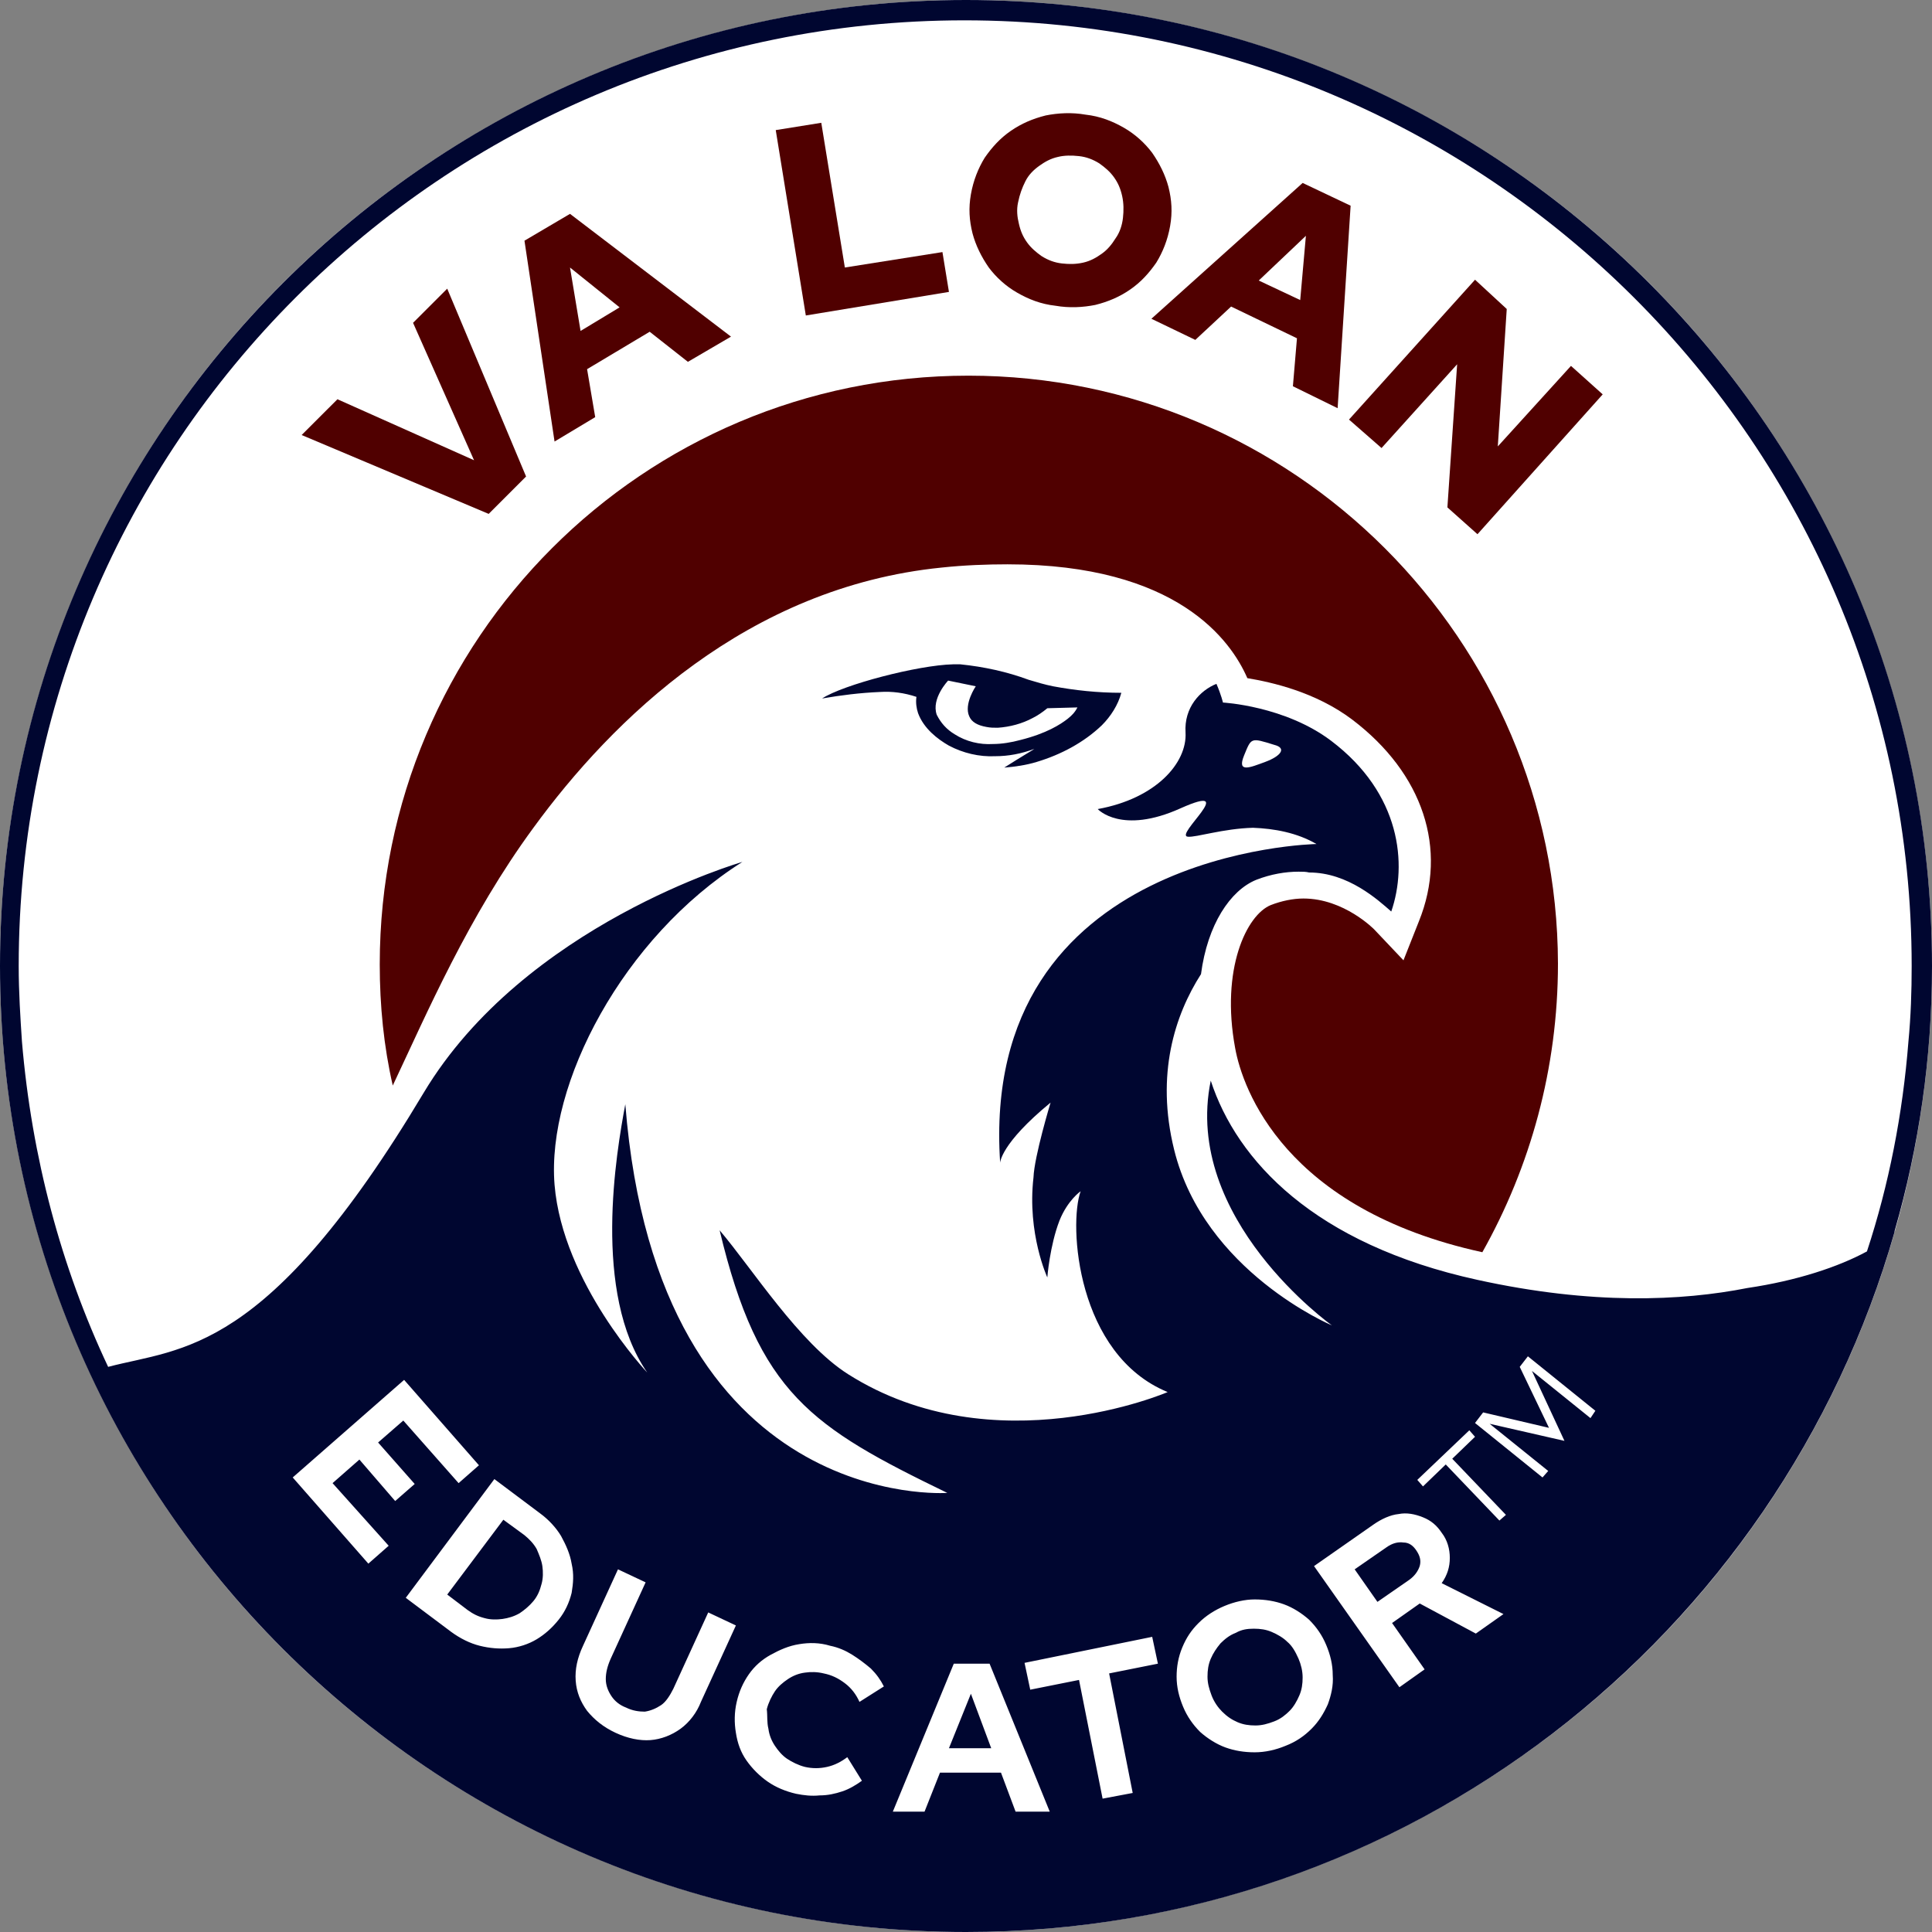 <svg width="88" height="88" viewBox="0 0 88 88" fill="none" xmlns="http://www.w3.org/2000/svg">
<rect x="0" y="0" width="88" height="88" fill="#808080" stroke="none"/>
<path d="M66.223 58.037C63.778 57.37 61.815 56.481 60.26 55.444C61.778 56.556 63.741 57.481 66.223 58.037Z" fill="#500000"></path>
<circle cx="44" cy="44" r="44" fill="white"></circle>
<path d="M44.112 17.111C29.297 17.111 17.297 29.111 17.297 43.926C17.297 45.815 17.482 47.667 17.89 49.445C19.445 46.148 21.334 41.741 24.297 37.704C27.89 32.778 34.038 26.741 42.889 25.852C43.926 25.741 44.964 25.704 45.889 25.704C53.63 25.704 56.075 29.185 56.815 30.889C57.926 31.074 59.926 31.519 61.593 32.778C64.815 35.222 65.963 38.667 64.63 41.963L63.926 43.741L62.593 42.334C62.593 42.334 61.223 40.926 59.371 40.926C58.889 40.926 58.371 41.037 57.889 41.222C56.778 41.667 55.593 44.148 56.26 47.741C56.593 49.593 58.519 55.074 67.519 57.037C69.704 53.148 70.963 48.667 70.963 43.889C70.927 29.148 58.926 17.111 44.112 17.111Z" fill="#500000"></path>
<path d="M23.962 21.704L20.37 13.148L18.814 14.704L21.592 20.963L15.37 18.185L13.74 19.815L22.259 23.407L23.962 21.704Z" fill="#500000"></path>
<path d="M27.111 19L26.741 16.815L29.592 15.111L31.333 16.481L33.296 15.333L25.963 9.741L23.889 10.963L25.259 20.111L27.111 19ZM28.222 14L26.444 15.074L25.963 12.185L28.222 14Z" fill="#500000"></path>
<path d="M43.223 13.296L42.927 11.482L38.482 12.185L37.408 5.593L35.334 5.926L36.704 14.37L43.223 13.296Z" fill="#500000"></path>
<path d="M45.038 12.185C45.371 12.63 45.815 13.037 46.334 13.333C46.852 13.63 47.408 13.852 48.075 13.926C48.704 14.037 49.334 14 49.889 13.889C50.482 13.741 51.001 13.519 51.482 13.185C51.964 12.852 52.334 12.444 52.667 11.963C52.964 11.482 53.186 10.926 53.297 10.296C53.408 9.667 53.371 9.111 53.223 8.519C53.075 7.963 52.815 7.444 52.482 6.963C52.149 6.519 51.704 6.111 51.186 5.815C50.667 5.519 50.112 5.296 49.445 5.222C48.815 5.111 48.186 5.148 47.63 5.259C47.038 5.407 46.519 5.63 46.038 5.963C45.556 6.296 45.186 6.704 44.852 7.185C44.556 7.667 44.334 8.222 44.223 8.852C44.112 9.482 44.149 10.037 44.297 10.63C44.445 11.185 44.704 11.704 45.038 12.185ZM46.371 9.222C46.445 8.852 46.556 8.556 46.704 8.259C46.852 7.963 47.075 7.741 47.334 7.556C47.593 7.37 47.852 7.222 48.186 7.148C48.482 7.074 48.815 7.074 49.149 7.111C49.482 7.148 49.778 7.259 50.075 7.444C50.334 7.63 50.556 7.815 50.741 8.074C50.926 8.333 51.038 8.593 51.112 8.926C51.186 9.259 51.186 9.593 51.149 9.926C51.112 10.259 51.001 10.593 50.815 10.852C50.63 11.148 50.445 11.37 50.186 11.556C49.926 11.741 49.667 11.889 49.334 11.963C49.001 12.037 48.704 12.037 48.371 12C48.038 11.963 47.741 11.852 47.445 11.667C47.186 11.482 46.964 11.296 46.778 11.037C46.593 10.778 46.482 10.519 46.408 10.185C46.334 9.889 46.297 9.556 46.371 9.222Z" fill="#500000"></path>
<path d="M54.445 15.482L56.075 13.963L59.075 15.408L58.89 17.593L60.927 18.593L61.519 9.37L59.334 8.333L52.445 14.519L54.445 15.482ZM59.482 10.741L59.223 13.667L57.334 12.778L59.482 10.741Z" fill="#500000"></path>
<path d="M62.927 20.407L66.371 16.592L65.927 23.111L67.297 24.333L73.001 17.963L71.556 16.666L68.223 20.333L68.63 14.074L67.186 12.741L61.445 19.111L62.927 20.407Z" fill="#500000"></path>
<path d="M58.63 74.778C58.444 74.593 58.185 74.444 57.926 74.333C57.667 74.222 57.407 74.185 57.111 74.185C56.815 74.185 56.556 74.222 56.296 74.37C56 74.481 55.778 74.667 55.593 74.852C55.407 75.074 55.259 75.296 55.148 75.555C55.037 75.815 55 76.074 55 76.37C55 76.667 55.074 76.926 55.185 77.222C55.296 77.519 55.481 77.778 55.667 77.963C55.889 78.185 56.111 78.333 56.37 78.444C56.63 78.555 56.889 78.593 57.185 78.593C57.481 78.593 57.741 78.519 58.037 78.407C58.333 78.296 58.556 78.111 58.741 77.926C58.926 77.741 59.074 77.481 59.185 77.222C59.296 76.963 59.333 76.704 59.333 76.407C59.333 76.111 59.259 75.815 59.148 75.555C59 75.222 58.852 74.963 58.63 74.778Z" fill="#000630"></path>
<path d="M43.223 79.63H45.149L44.223 77.148L43.223 79.63Z" fill="#000630"></path>
<path d="M63.925 70.259C63.666 70.222 63.407 70.296 63.148 70.481L61.703 71.481L62.74 72.963L64.185 71.963C64.444 71.778 64.592 71.555 64.666 71.333C64.74 71.074 64.666 70.852 64.518 70.63C64.37 70.407 64.185 70.259 63.925 70.259Z" fill="#000630"></path>
<path d="M24.445 70.556C24.297 70.296 24.112 70.111 23.89 69.926L22.927 69.222L20.371 72.63L21.297 73.333C21.556 73.519 21.779 73.63 22.075 73.704C22.334 73.778 22.63 73.778 22.89 73.741C23.149 73.704 23.408 73.63 23.667 73.482C23.89 73.333 24.112 73.148 24.297 72.926C24.482 72.704 24.593 72.445 24.667 72.148C24.741 71.889 24.741 71.593 24.704 71.333C24.667 71.074 24.556 70.815 24.445 70.556Z" fill="#000630"></path>
<path d="M88 44C88 19.704 68.296 0 44 0C19.704 0 0 19.704 0 44C0 68.296 19.704 88 44 88C64.111 88 81.037 74.519 86.296 56.111V56.074C87.407 52.222 88 48.185 88 44ZM17.704 70.407L16.778 71.222L13.333 67.296L18.407 62.852L21.815 66.741L20.889 67.555L18.37 64.704L17.222 65.704L18.889 67.593L18 68.37L16.37 66.481L15.148 67.555L17.704 70.407ZM26.037 72.555C25.926 73 25.741 73.407 25.444 73.778C25.148 74.148 24.815 74.444 24.444 74.667C24.074 74.889 23.63 75.037 23.185 75.074C22.741 75.111 22.296 75.074 21.852 74.963C21.407 74.852 20.963 74.63 20.556 74.333L18.482 72.778L22.518 67.37L24.593 68.926C25 69.222 25.333 69.593 25.556 69.963C25.778 70.37 25.963 70.778 26.037 71.222C26.148 71.704 26.111 72.111 26.037 72.555ZM31 78.741C30.593 79.037 30.111 79.222 29.63 79.259C29.148 79.296 28.593 79.185 28.037 78.926C27.482 78.667 27.074 78.333 26.741 77.926C26.444 77.519 26.259 77.074 26.222 76.555C26.185 76.037 26.296 75.519 26.556 74.963L28.148 71.481L29.407 72.074L27.815 75.555C27.667 75.889 27.593 76.185 27.593 76.481C27.593 76.778 27.704 77.037 27.852 77.259C28 77.481 28.222 77.667 28.518 77.778C28.815 77.926 29.111 77.963 29.37 77.963C29.63 77.926 29.889 77.815 30.111 77.667C30.333 77.519 30.518 77.222 30.667 76.926L32.259 73.444L33.519 74.037L31.926 77.519C31.741 78 31.407 78.444 31 78.741ZM35 78.741C35.037 79.037 35.148 79.296 35.296 79.519C35.444 79.741 35.63 79.963 35.852 80.111C36.074 80.259 36.37 80.407 36.667 80.481C37 80.556 37.333 80.556 37.667 80.481C38 80.407 38.296 80.259 38.593 80.037L39.259 81.111C39 81.296 38.704 81.481 38.37 81.593C38.037 81.704 37.704 81.778 37.333 81.778C36.963 81.815 36.63 81.778 36.259 81.704C35.778 81.593 35.333 81.407 34.963 81.148C34.593 80.889 34.259 80.555 34 80.185C33.741 79.815 33.593 79.407 33.519 78.926C33.444 78.481 33.444 78 33.556 77.519C33.667 77.037 33.852 76.63 34.111 76.259C34.37 75.889 34.704 75.593 35.111 75.37C35.519 75.148 35.926 74.963 36.407 74.889C36.852 74.815 37.333 74.815 37.815 74.963C38.185 75.037 38.519 75.185 38.815 75.37C39.111 75.555 39.407 75.778 39.667 76C39.926 76.259 40.111 76.519 40.259 76.815L39.148 77.519C39 77.185 38.778 76.889 38.481 76.667C38.185 76.444 37.889 76.296 37.519 76.222C37.222 76.148 36.926 76.148 36.667 76.185C36.37 76.222 36.111 76.333 35.889 76.481C35.667 76.63 35.444 76.815 35.296 77.037C35.148 77.259 35 77.555 34.926 77.852C34.963 78.148 34.926 78.444 35 78.741ZM46.259 82.519L45.593 80.741H42.815L42.111 82.519H40.667L43.444 75.778H45.074L47.815 82.519H46.259ZM51.593 81.667L50.222 81.926L49.148 76.519L46.926 76.963L46.667 75.741L52.481 74.556L52.741 75.778L50.519 76.222L51.593 81.667ZM60.481 77.63C60.296 78.037 60.074 78.407 59.741 78.741C59.407 79.074 59.037 79.333 58.556 79.519C58.111 79.704 57.63 79.815 57.148 79.815C56.667 79.815 56.222 79.741 55.815 79.593C55.407 79.444 55 79.185 54.667 78.889C54.333 78.555 54.074 78.185 53.889 77.741C53.704 77.296 53.593 76.852 53.593 76.37C53.593 75.926 53.667 75.481 53.852 75.037C54.037 74.593 54.259 74.259 54.593 73.926C54.926 73.593 55.333 73.333 55.778 73.148C56.222 72.963 56.704 72.852 57.148 72.852C57.63 72.852 58.074 72.926 58.481 73.074C58.889 73.222 59.296 73.481 59.63 73.778C59.963 74.111 60.222 74.481 60.407 74.926C60.593 75.37 60.704 75.815 60.704 76.296C60.741 76.778 60.63 77.222 60.481 77.63ZM67.222 74.407L64.667 73.037L63.407 73.926L64.889 76.037L63.741 76.852L59.852 71.333L62.556 69.444C62.926 69.185 63.333 69 63.704 68.963C64.074 68.889 64.444 68.963 64.815 69.111C65.185 69.259 65.444 69.481 65.667 69.815C65.926 70.148 66.037 70.556 66.037 70.963C66.037 71.37 65.926 71.741 65.667 72.111L68.481 73.519L67.222 74.407ZM68.296 69.259L65.852 66.704L64.815 67.704L64.556 67.407L66.926 65.148L67.185 65.444L66.148 66.444L68.593 69L68.296 69.259ZM72.444 64.593L69.778 62.444L71.259 65.63L67.852 64.852L70.519 67L70.259 67.296L67.185 64.815L67.555 64.333L70.555 65.037L69.222 62.259L69.593 61.778L72.667 64.259L72.444 64.593ZM85.037 57C83.741 57.704 81.852 58.333 79.593 58.667C76.593 59.259 72.519 59.444 67.296 58.296C59.852 56.667 56.333 52.852 55.148 49.222C53.852 55.519 60.667 60.37 60.667 60.37C60.667 60.37 54.852 57.926 53.481 52.37C52.63 48.926 53.519 46.222 54.704 44.37C55 42.111 56.037 40.556 57.222 40.074C57.889 39.815 58.556 39.704 59.148 39.704C59.333 39.704 59.481 39.704 59.63 39.741C61.407 39.741 62.778 41 63.37 41.519C64.111 39.37 63.815 36.148 60.63 33.741C58.519 32.148 55.704 32 55.704 32C55.704 32 55.63 31.667 55.407 31.148C54.667 31.444 53.926 32.222 54 33.37C54.074 34.741 52.667 36.37 50 36.852C50 36.852 51.074 38.037 53.778 36.815C56.519 35.593 53.444 38.074 54.111 38.111C54.481 38.148 55.704 37.741 57.074 37.704C58.037 37.741 59.074 37.926 59.963 38.444C59.963 38.444 44.593 38.704 45.556 52.963C45.556 52.963 45.556 52.111 47.852 50.222C47.852 50.222 47.111 52.667 47.074 53.63C46.778 56.185 47.704 58.185 47.704 58.185C47.704 58.185 47.815 56.741 48.259 55.593C48.63 54.667 49.222 54.259 49.222 54.259C48.667 55.778 49.037 61.704 53.185 63.407C53.185 63.407 45.296 66.815 38.63 62.593C36.407 61.185 34.259 57.778 32.778 56.037C34.556 63.481 36.963 65 43.148 68C43.148 68 29.963 68.963 28.482 50.296C28.074 52.481 26.963 58.889 29.482 62.519C29.482 62.519 25.63 58.444 25.259 53.963C24.889 49.37 28.37 42.704 33.815 39.259C33.815 39.259 23.889 42.111 19.296 49.778C12.148 61.741 8.296 61.37 4.926 62.259C2.778 57.704 1.444 52.704 1 47.444C0.926 46.333 0.852 45.185 0.852 44C0.852 20.222 20.148 0.926 43.926 0.926C67.704 0.926 87.074 20.222 87.074 44C87.074 45.148 87.037 46.296 86.926 47.444C86.667 50.741 86.037 53.963 85.037 57ZM57.63 34.704C56.926 34.963 56.333 35.222 56.667 34.407C57 33.593 56.963 33.593 58.037 33.926C58.63 34.074 58.333 34.444 57.63 34.704Z" fill="#000630"></path>
<path d="M47.964 31.259C47.593 31.185 47.223 31.074 46.853 30.963C45.853 30.593 44.816 30.37 43.742 30.259H43.408C41.816 30.296 38.408 31.185 37.445 31.815C38.297 31.667 39.186 31.556 40.075 31.519C40.63 31.482 41.186 31.556 41.742 31.741C41.705 32 41.742 32.259 41.816 32.481C42.075 33.185 42.705 33.667 43.223 33.963C43.853 34.296 44.593 34.481 45.334 34.444C45.927 34.444 46.519 34.333 47.112 34.111C47.075 34.148 46.556 34.444 45.742 34.963C46.223 34.926 46.742 34.852 47.223 34.704C48.334 34.37 49.371 33.815 50.186 33.037C50.593 32.63 50.927 32.111 51.075 31.556C50.001 31.556 48.964 31.445 47.964 31.259ZM48.63 32.741C48.297 33 47.667 33.407 46.482 33.704C46.075 33.815 45.63 33.889 45.223 33.889C44.63 33.926 44.001 33.778 43.482 33.444C43.112 33.222 42.853 32.926 42.667 32.556C42.408 31.815 43.186 31 43.186 31L44.445 31.259C44.445 31.259 43.89 32.074 44.149 32.63C44.26 32.889 44.519 33.037 44.927 33.111C45.112 33.148 45.26 33.148 45.445 33.148C46.001 33.111 46.556 32.963 47.038 32.704C47.26 32.593 47.482 32.444 47.705 32.259L49.075 32.222C48.964 32.444 48.816 32.593 48.63 32.741Z" fill="#000630"></path>
</svg>
